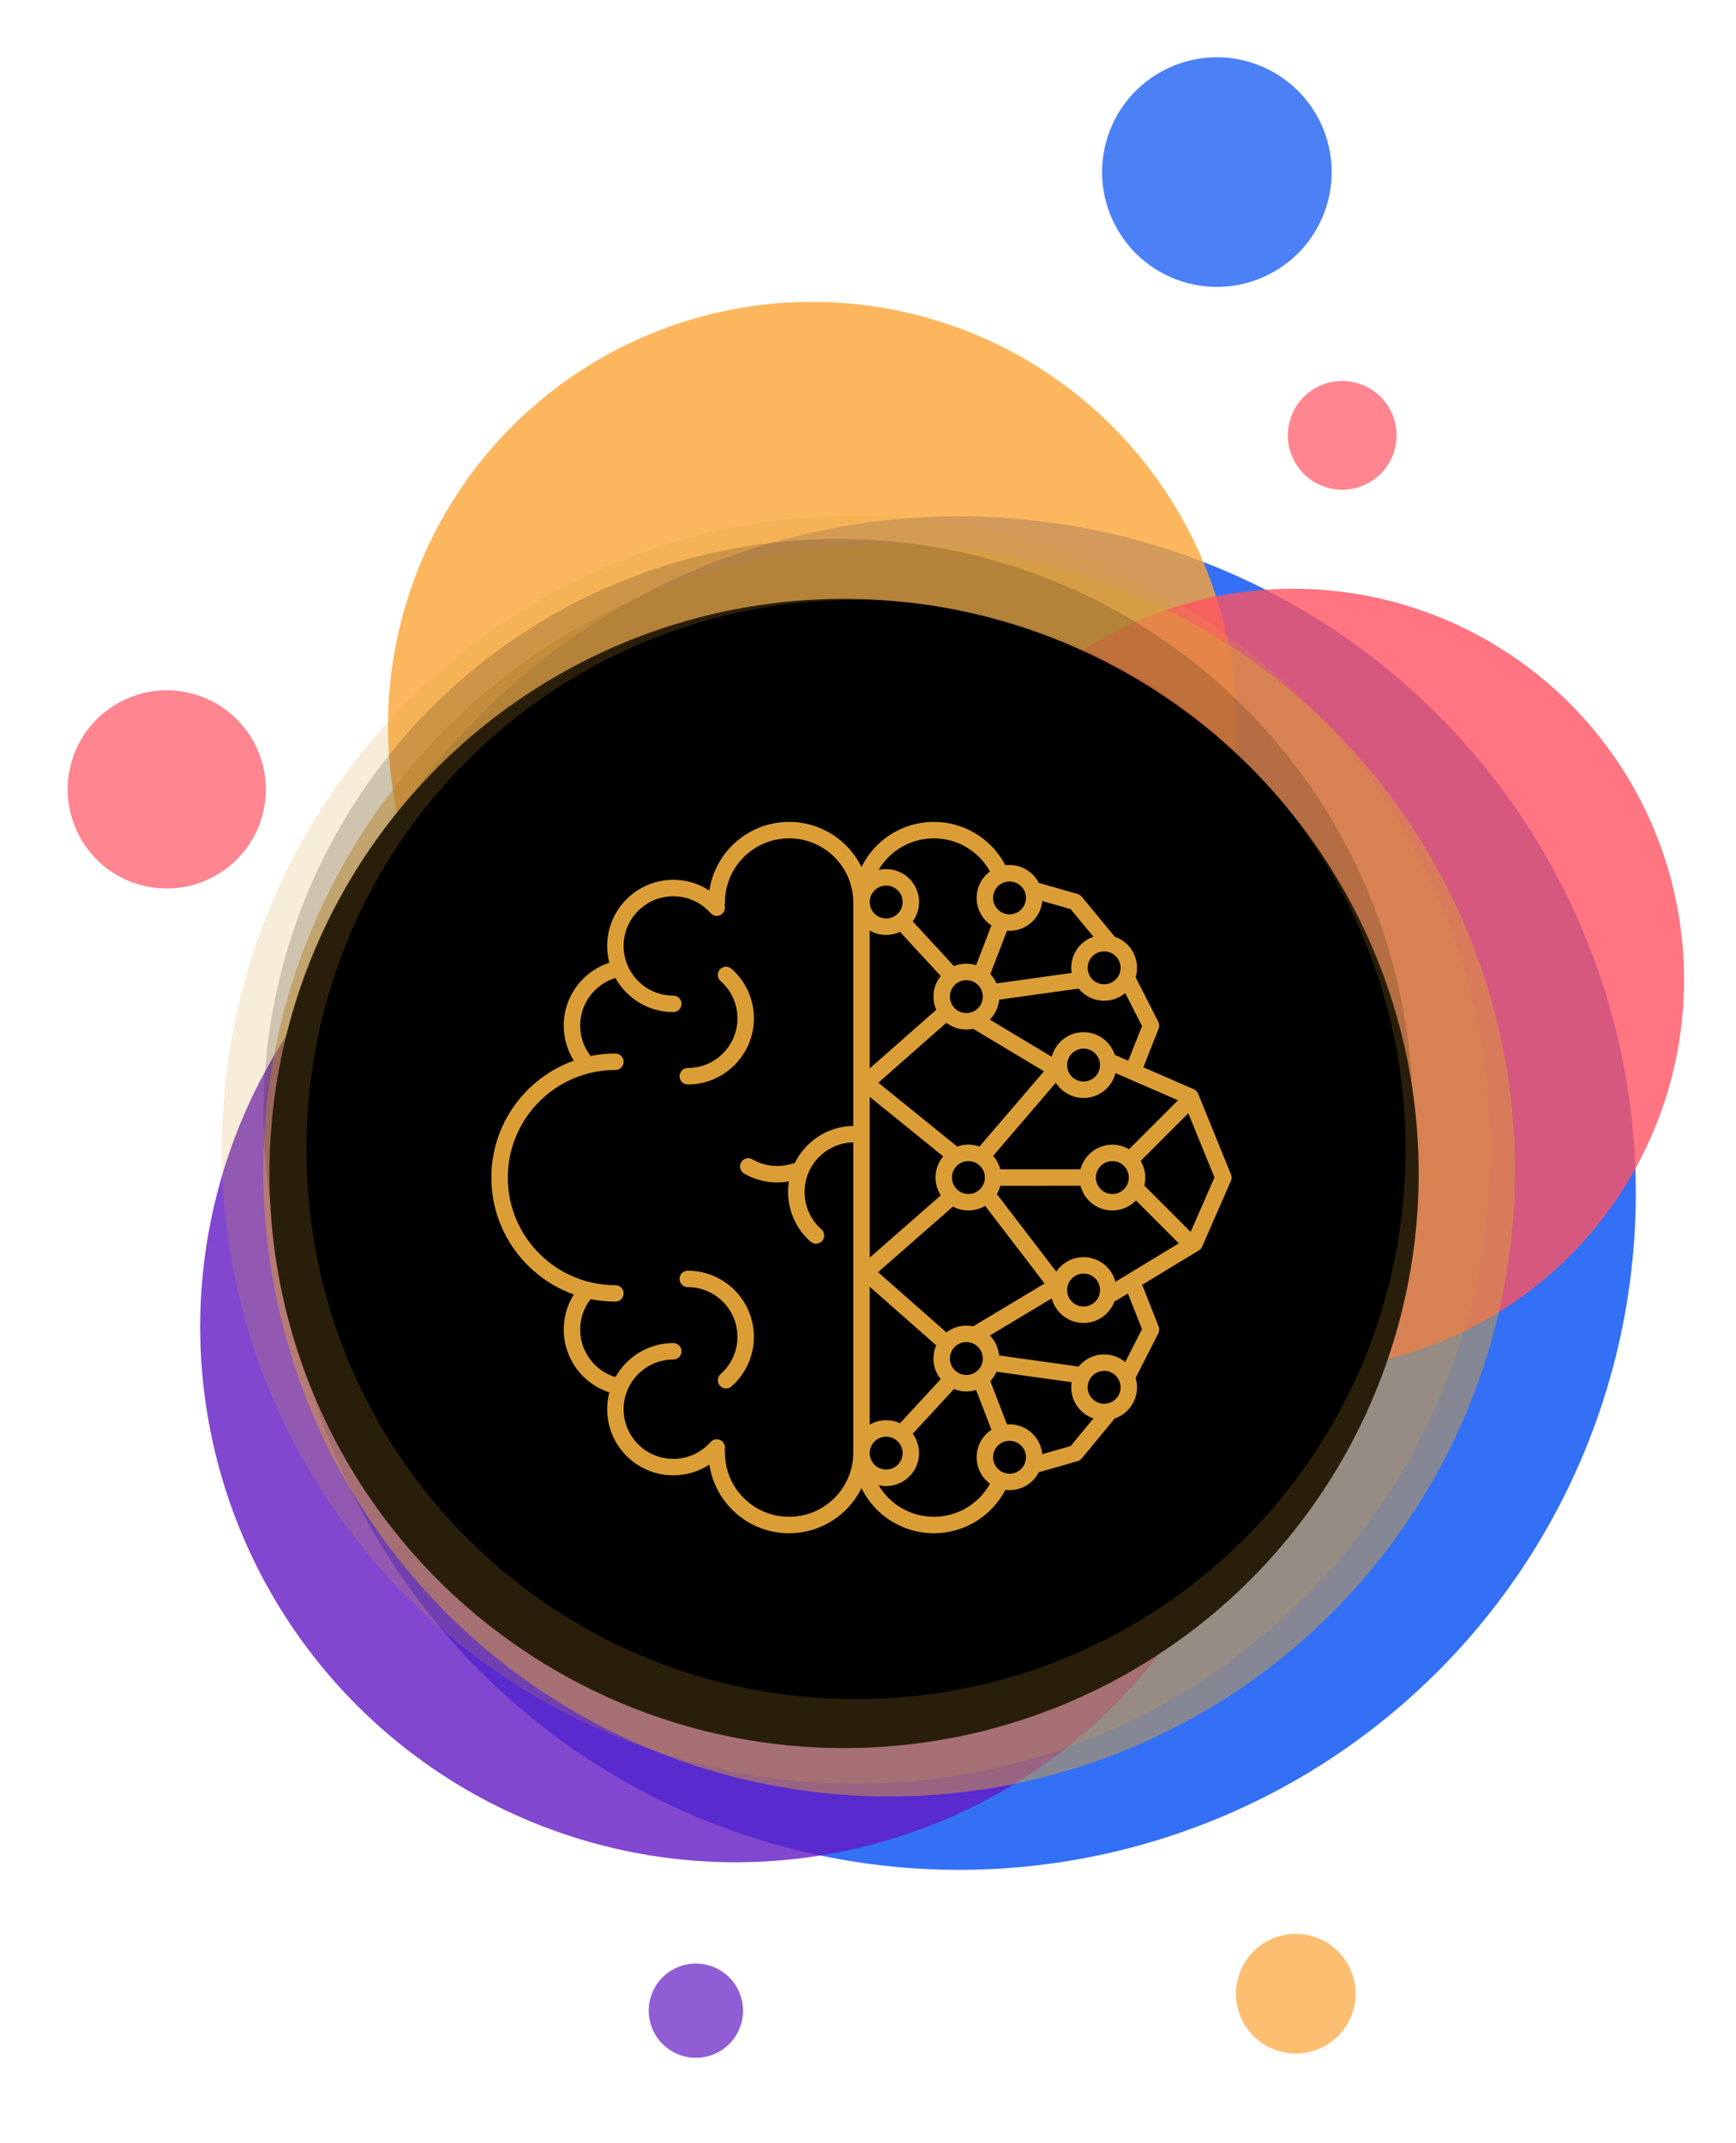 <svg xml:space="preserve" viewBox="179 119 145 179" version="1.1" xmlns:xlink="http://www.w3.org/1999/xlink" xmlns="http://www.w3.org/2000/svg" style="max-height: 500px" width="145" height="179">
<desc>Created with Fabric.js 3.6.3</desc>
<defs>
</defs>
<g transform="matrix(0.329 -1.022 1.022 0.329 250.5 204.497)">
<g style="">
		<g transform="matrix(1.12 0 0 1.12 -10.091 11.67)">
<circle r="47.006" cy="0" cx="0" style="stroke: none; stroke-width: 0; stroke-dasharray: none; stroke-linecap: butt; stroke-dashoffset: 0; stroke-linejoin: miter; stroke-miterlimit: 4; fill: rgb(0,76,242); fill-rule: evenodd; opacity: 0.8;"/>
</g>
		<g transform="matrix(0.702 0 0 0.702 20.991 -10.34)">
<circle r="47.006" cy="0" cx="0" style="stroke: none; stroke-width: 0; stroke-dasharray: none; stroke-linecap: butt; stroke-dashoffset: 0; stroke-linejoin: miter; stroke-miterlimit: 4; fill: rgb(251,165,54); fill-rule: evenodd; opacity: 0.8;"/>
</g>
		<g transform="matrix(0.164 0 0 0.164 0.914 -56.627)">
<circle r="47.006" cy="0" cx="0" style="stroke: none; stroke-width: 0; stroke-dasharray: none; stroke-linecap: butt; stroke-dashoffset: 0; stroke-linejoin: miter; stroke-miterlimit: 4; fill: rgb(255,83,98); fill-rule: evenodd; opacity: 0.7;"/>
</g>
		<g transform="matrix(0.886 0 0 0.886 -25.328 -1.693)">
<circle r="47.006" cy="0" cx="0" style="stroke: none; stroke-width: 0; stroke-dasharray: none; stroke-linecap: butt; stroke-dashoffset: 0; stroke-linejoin: miter; stroke-miterlimit: 4; fill: rgb(99,25,195); fill-rule: evenodd; opacity: 0.8;"/>
</g>
		<g transform="matrix(0.647 0 0 0.647 13.674 31.322)">
<circle r="47.006" cy="0" cx="0" style="stroke: none; stroke-width: 0; stroke-dasharray: none; stroke-linecap: butt; stroke-dashoffset: 0; stroke-linejoin: miter; stroke-miterlimit: 4; fill: rgb(255,83,98); fill-rule: evenodd; opacity: 0.8;"/>
</g>
		<g transform="matrix(0.078 0 0 -0.078 -76.908 11.67)">
<circle r="47.006" cy="0" cx="0" style="stroke: none; stroke-width: 0; stroke-dasharray: none; stroke-linecap: butt; stroke-dashoffset: 0; stroke-linejoin: miter; stroke-miterlimit: 4; fill: rgb(99,25,195); fill-rule: evenodd; opacity: 0.7;"/>
</g>
		<g transform="matrix(0.09 0 0 0.09 55.153 21.98)">
<circle r="47.006" cy="0" cx="0" style="stroke: none; stroke-width: 0; stroke-dasharray: none; stroke-linecap: butt; stroke-dashoffset: 0; stroke-linejoin: miter; stroke-miterlimit: 4; fill: rgb(255,83,98); fill-rule: evenodd; opacity: 0.7;"/>
</g>
		<g transform="matrix(0.19 0 0 0.19 71.661 6.424)">
<circle r="47.006" cy="0" cx="0" style="stroke: none; stroke-width: 0; stroke-dasharray: none; stroke-linecap: butt; stroke-dashoffset: 0; stroke-linejoin: miter; stroke-miterlimit: 4; fill: rgb(0,76,242); fill-rule: evenodd; opacity: 0.7;"/>
</g>
		<g transform="matrix(0.099 0 0 0.099 -61.35 55.69)">
<circle r="47.006" cy="0" cx="0" style="stroke: none; stroke-width: 0; stroke-dasharray: none; stroke-linecap: butt; stroke-dashoffset: 0; stroke-linejoin: miter; stroke-miterlimit: 4; fill: rgb(251,165,54); fill-rule: evenodd; opacity: 0.7;"/>
</g>
</g>
</g>
<g transform="matrix(1.112 0 0 1.112 253.266 216.775)">
<circle r="47.006" cy="0" cx="0" style="stroke: none; stroke-width: 0; stroke-dasharray: none; stroke-linecap: butt; stroke-dashoffset: 0; stroke-linejoin: miter; stroke-miterlimit: 4; fill: rgb(219,158,54); fill-rule: evenodd; opacity: 0.5;"/>
</g>
<g transform="matrix(1.021 0 0 1.021 249.5 217.01)">
<circle r="47.006" cy="0" cx="0" style="stroke: none; stroke-width: 0; stroke-dasharray: none; stroke-linecap: butt; stroke-dashoffset: 0; stroke-linejoin: miter; stroke-miterlimit: 4; fill: rgb(0,0,0); fill-rule: evenodd; opacity: 1;"/>
</g>
<g transform="matrix(1.021 0 0 1.021 249 212.01)">
<circle r="47.006" cy="0" cx="0" style="stroke: none; stroke-width: 0; stroke-dasharray: none; stroke-linecap: butt; stroke-dashoffset: 0; stroke-linejoin: miter; stroke-miterlimit: 4; fill: rgb(0,0,0); fill-rule: evenodd; opacity: 0.2;"/>
</g>
<g transform="matrix(1.177 0 0 1.177 250.5 215.01)">
<path stroke-linecap="round" d="m 50 957.362 c -24.817 0 -45 20.183 -45 45 c 0 24.817 20.183 45 45 45 c 24.817 0 45 -20.183 45 -45 c 0 -24.817 -20.183 -45 -45 -45 z m 0 6 c 21.575 0 39 17.425 39 39 c 0 21.575 -17.425 39 -39 39 c -21.575 0 -39 -17.425 -39 -39 c 0 -21.575 17.425 -39 39 -39 z" transform="translate(-50, -1002.362)" style="stroke: none; stroke-width: 0; stroke-dasharray: none; stroke-linecap: butt; stroke-dashoffset: 0; stroke-linejoin: miter; stroke-miterlimit: 4; fill: rgb(219,158,54); fill-rule: nonzero; opacity: 0.19;"/>
</g>
<g transform="matrix(0.687 0 0 0.687 250.5 217.01)">
<g style="">
		<g transform="matrix(1 0 0 1 0.664 0.5)">
<rect height="100" width="100" ry="0" rx="0" y="-50" x="-50" style="stroke: none; stroke-width: 1; stroke-dasharray: none; stroke-linecap: butt; stroke-dashoffset: 0; stroke-linejoin: round; stroke-miterlimit: 2; fill: none; fill-rule: evenodd; opacity: 1;"/>
</g>
		<g transform="matrix(1 0 0 1 0.664 0.5)">
<path stroke-linecap="round" d="M 393.664 12.24 C 392.068 8.994 388.729 6.76 384.867 6.76 C 384.865 6.76 384.863 6.76 384.86 6.76 C 379.944 6.76 375.873 10.382 375.171 15.103 C 373.909 14.279 372.402 13.8 370.784 13.8 C 366.346 13.8 362.744 17.403 362.744 21.84 C 362.744 22.544 362.834 23.227 363.005 23.877 C 359.789 24.929 357.464 27.955 357.464 31.52 C 357.464 33.088 357.913 34.551 358.691 35.789 C 352.85 37.868 348.664 43.449 348.664 50 C 348.664 56.551 352.85 62.132 358.691 64.211 C 357.913 65.449 357.464 66.912 357.464 68.48 C 357.464 72.045 359.789 75.071 363.005 76.123 C 362.834 76.773 362.744 77.456 362.744 78.16 C 362.744 82.597 366.346 86.2 370.784 86.2 C 372.402 86.2 373.909 85.721 375.171 84.897 C 375.873 89.618 379.944 93.24 384.86 93.24 C 384.863 93.24 384.865 93.24 384.867 93.24 C 388.729 93.24 392.068 91.006 393.664 87.76 C 395.259 91.006 398.599 93.24 402.46 93.24 C 402.463 93.24 402.465 93.24 402.467 93.24 C 406.245 93.24 409.524 91.101 411.158 87.968 C 411.324 87.989 411.492 88 411.664 88 C 413.214 88 414.559 87.116 415.223 85.826 L 419.938 84.479 C 420.133 84.423 420.306 84.31 420.435 84.154 L 424.325 79.445 C 424.364 79.398 424.398 79.348 424.427 79.296 C 426.017 78.766 427.164 77.266 427.164 75.5 C 427.164 75.1 427.105 74.714 426.996 74.351 L 429.755 68.934 C 429.885 68.678 429.899 68.38 429.794 68.113 L 427.898 63.309 C 427.862 63.217 427.813 63.133 427.755 63.059 L 434.683 58.855 C 434.859 58.748 434.997 58.589 435.08 58.401 L 438.58 50.401 C 438.688 50.154 438.692 49.873 438.59 49.623 L 434.59 39.796 C 434.491 39.554 434.302 39.361 434.063 39.256 L 427.937 36.592 L 429.794 31.887 C 429.899 31.62 429.885 31.322 429.755 31.066 L 426.996 25.649 C 427.105 25.286 427.164 24.9 427.164 24.5 C 427.164 22.734 426.017 21.234 424.427 20.704 C 424.398 20.652 424.364 20.602 424.325 20.555 L 420.435 15.846 C 420.306 15.69 420.133 15.577 419.938 15.521 L 415.223 14.174 C 414.559 12.884 413.214 12 411.664 12 C 411.492 12 411.324 12.011 411.158 12.032 C 411.061 11.845 410.957 11.661 410.848 11.481 C 409.131 8.651 406.02 6.76 402.467 6.76 C 402.465 6.76 402.463 6.76 402.46 6.76 C 398.599 6.76 395.259 8.994 393.664 12.24 Z M 404.91 75.707 L 399.894 81.142 C 400.378 81.803 400.664 82.618 400.664 83.5 C 400.664 85.708 398.871 87.5 396.664 87.5 C 396.344 87.5 396.034 87.462 395.736 87.392 C 397.091 89.695 399.595 91.24 402.46 91.24 C 402.463 91.24 402.465 91.24 402.467 91.24 C 405.403 91.24 407.96 89.617 409.29 87.219 C 408.304 86.49 407.664 85.319 407.664 84 C 407.664 82.606 408.379 81.377 409.462 80.661 L 407.6 75.821 C 407.225 75.937 406.827 76 406.414 76 C 405.882 76 405.375 75.896 404.91 75.707 Z M 392.664 16.556 C 392.664 12.251 389.173 8.76 384.867 8.76 C 384.865 8.76 384.863 8.76 384.86 8.76 C 380.554 8.76 377.064 12.251 377.064 16.556 C 377.064 16.666 377.046 16.772 377.013 16.871 C 377.135 17.24 377.035 17.662 376.725 17.935 C 376.312 18.3 375.679 18.261 375.314 17.847 C 374.207 16.592 372.587 15.8 370.784 15.8 C 367.45 15.8 364.744 18.506 364.744 21.84 C 364.744 22.665 364.909 23.451 365.209 24.168 C 365.217 24.184 365.224 24.2 365.23 24.217 C 366.154 26.37 368.294 27.88 370.784 27.88 C 371.336 27.88 371.784 28.328 371.784 28.88 C 371.784 29.432 371.336 29.88 370.784 29.88 C 367.761 29.88 365.125 28.208 363.752 25.738 C 361.271 26.49 359.464 28.796 359.464 31.52 C 359.464 32.914 359.937 34.199 360.732 35.221 C 361.705 35.024 362.713 34.92 363.744 34.92 C 364.296 34.92 364.744 35.368 364.744 35.92 C 364.744 36.472 364.296 36.92 363.744 36.92 C 356.525 36.92 350.664 42.781 350.664 50 C 350.664 57.219 356.525 63.08 363.744 63.08 C 364.296 63.08 364.744 63.528 364.744 64.08 C 364.744 64.632 364.296 65.08 363.744 65.08 C 362.713 65.08 361.705 64.976 360.732 64.779 C 359.937 65.801 359.464 67.086 359.464 68.48 C 359.464 71.204 361.271 73.51 363.752 74.262 C 365.125 71.792 367.761 70.12 370.784 70.12 C 371.336 70.12 371.784 70.568 371.784 71.12 C 371.784 71.672 371.336 72.12 370.784 72.12 C 368.294 72.12 366.154 73.63 365.23 75.783 C 365.224 75.8 365.217 75.816 365.209 75.832 C 364.909 76.549 364.744 77.335 364.744 78.16 C 364.744 81.494 367.45 84.2 370.784 84.2 C 372.587 84.2 374.207 83.408 375.314 82.153 C 375.679 81.739 376.312 81.7 376.725 82.065 C 377.035 82.338 377.135 82.76 377.013 83.129 C 377.046 83.228 377.064 83.334 377.064 83.444 C 377.064 87.749 380.554 91.24 384.86 91.24 C 384.863 91.24 384.865 91.24 384.867 91.24 C 389.173 91.24 392.664 87.749 392.664 83.444 C 392.664 83.444 392.664 45.721 392.664 45.721 C 389.386 45.785 386.744 48.466 386.744 51.76 C 386.744 53.563 387.536 55.183 388.791 56.29 C 389.205 56.655 389.244 57.288 388.879 57.702 C 388.514 58.115 387.881 58.155 387.468 57.79 C 385.797 56.316 384.744 54.16 384.744 51.76 C 384.744 51.318 384.78 50.884 384.848 50.462 C 383.04 50.79 381.112 50.504 379.398 49.514 C 378.92 49.238 378.756 48.626 379.032 48.148 C 379.308 47.67 379.92 47.506 380.398 47.782 C 381.96 48.684 383.759 48.808 385.345 48.275 C 385.416 48.251 385.489 48.235 385.56 48.228 C 386.852 45.593 389.544 43.766 392.664 43.721 L 392.664 16.556 Z M 411.664 86 C 410.56 86 409.664 85.104 409.664 84 C 409.664 82.896 410.56 82 411.664 82 C 412.768 82 413.664 82.896 413.664 84 C 413.664 85.104 412.768 86 411.664 86 Z M 394.665 83.558 C 394.695 84.635 395.579 85.5 396.664 85.5 C 397.768 85.5 398.664 84.604 398.664 83.5 C 398.664 82.396 397.768 81.5 396.664 81.5 C 395.566 81.5 394.674 82.386 394.664 83.481 C 394.664 83.507 394.664 83.532 394.665 83.558 Z M 410.079 73.603 C 409.894 74.025 409.639 74.409 409.327 74.74 L 411.355 80.012 C 411.457 80.004 411.56 80 411.664 80 C 413.745 80 415.457 81.593 415.646 83.625 L 419.091 82.641 L 421.864 79.284 C 420.294 78.744 419.164 77.253 419.164 75.5 C 419.164 75.288 419.18 75.08 419.212 74.877 L 410.079 73.603 Z M 402.749 70.395 L 394.664 63.273 L 394.664 80.036 C 395.252 79.695 395.935 79.5 396.664 79.5 C 397.264 79.5 397.834 79.633 398.346 79.87 L 403.297 74.506 C 402.745 73.82 402.414 72.948 402.414 72 C 402.414 71.429 402.534 70.886 402.749 70.395 Z M 423.164 77.5 C 422.06 77.5 421.164 76.604 421.164 75.5 C 421.164 74.396 422.06 73.5 423.164 73.5 C 424.268 73.5 425.164 74.396 425.164 75.5 C 425.164 76.604 424.268 77.5 423.164 77.5 Z M 372.544 63.32 C 375.877 63.32 378.584 66.026 378.584 69.36 C 378.584 71.163 377.791 72.783 376.537 73.89 C 376.123 74.255 376.083 74.888 376.449 75.302 C 376.814 75.715 377.446 75.755 377.86 75.39 C 379.53 73.916 380.584 71.76 380.584 69.36 C 380.584 64.923 376.981 61.32 372.544 61.32 C 371.992 61.32 371.544 61.768 371.544 62.32 C 371.544 62.872 371.992 63.32 372.544 63.32 Z M 406.414 74 C 405.31 74 404.414 73.104 404.414 72 C 404.414 70.896 405.31 70 406.414 70 C 407.518 70 408.414 70.896 408.414 72 C 408.414 73.104 407.518 74 406.414 74 Z M 424.683 64.923 C 424.603 64.971 424.518 65.008 424.429 65.033 L 424.427 65.033 C 423.871 66.574 422.395 67.676 420.664 67.676 C 418.806 67.676 417.242 66.406 416.793 64.688 L 409.271 69.202 C 409.896 69.84 410.31 70.687 410.397 71.627 L 420.061 72.976 C 420.795 72.076 421.913 71.5 423.164 71.5 C 424.14 71.5 425.034 71.85 425.729 72.432 L 427.768 68.428 L 426.056 64.09 L 424.683 64.923 Z M 408.699 53.439 C 408.103 53.793 407.407 53.996 406.664 53.996 C 405.984 53.996 405.343 53.826 404.782 53.526 L 395.679 61.502 L 403.988 68.82 C 404.661 68.306 405.502 68 406.414 68 C 406.698 68 406.976 68.03 407.243 68.086 L 415.926 62.876 L 408.699 53.439 Z M 420.664 65.676 C 419.56 65.676 418.664 64.78 418.664 63.676 C 418.664 62.572 419.56 61.676 420.664 61.676 C 421.768 61.676 422.664 62.572 422.664 63.676 C 422.664 64.78 421.768 65.676 420.664 65.676 Z M 420.289 50.996 L 410.536 51 C 410.444 51.357 410.303 51.695 410.122 52.007 L 417.347 61.441 C 418.066 60.377 419.284 59.676 420.664 59.676 C 422.525 59.676 424.091 60.95 424.537 62.672 L 432.244 57.995 L 427.034 52.785 C 426.307 53.534 425.289 54 424.164 54 C 422.3 54 420.732 52.723 420.289 50.996 Z M 403.6 47.425 L 394.664 40.191 L 394.664 59.732 L 403.302 52.163 C 402.898 51.538 402.664 50.794 402.664 49.996 C 402.664 49.018 403.016 48.121 403.6 47.425 Z M 433.4 42.178 L 427.609 47.968 C 427.962 48.564 428.164 49.259 428.164 50 C 428.164 50.334 428.123 50.658 428.046 50.968 L 433.683 56.605 L 436.578 49.986 L 433.4 42.178 Z M 424.164 48 C 425.268 48 426.164 48.896 426.164 50 C 426.164 51.104 425.268 52 424.164 52 C 423.06 52 422.164 51.104 422.164 50 C 422.164 48.896 423.06 48 424.164 48 Z M 406.664 51.996 C 405.56 51.996 404.664 51.1 404.664 49.996 C 404.664 48.892 405.56 47.996 406.664 47.996 C 407.768 47.996 408.664 48.892 408.664 49.996 C 408.664 51.1 407.768 51.996 406.664 51.996 Z M 424.544 37.298 C 424.109 39.035 422.536 40.324 420.664 40.324 C 419.247 40.324 418.001 39.586 417.29 38.473 L 409.672 47.36 C 410.079 47.824 410.38 48.384 410.539 49 L 420.291 48.996 C 420.737 47.274 422.303 46 424.164 46 C 424.905 46 425.6 46.202 426.195 46.554 L 432.146 40.604 L 424.544 37.298 Z M 403.988 31.18 L 395.713 38.468 L 405.293 46.223 L 405.305 46.233 C 405.729 46.079 406.187 45.996 406.664 45.996 C 407.136 45.996 407.588 46.078 408.009 46.228 L 415.851 37.078 L 407.243 31.914 C 406.976 31.97 406.698 32 406.414 32 C 405.502 32 404.661 31.694 403.988 31.18 Z M 372.544 38.68 C 376.981 38.68 380.584 35.077 380.584 30.64 C 380.584 28.24 379.53 26.084 377.86 24.61 C 377.446 24.245 376.814 24.285 376.449 24.698 C 376.083 25.112 376.123 25.745 376.537 26.11 C 377.791 27.217 378.584 28.837 378.584 30.64 C 378.584 33.974 375.877 36.68 372.544 36.68 C 371.992 36.68 371.544 37.128 371.544 37.68 C 371.544 38.232 371.992 38.68 372.544 38.68 Z M 420.664 34.324 C 421.768 34.324 422.664 35.22 422.664 36.324 C 422.664 37.428 421.768 38.324 420.664 38.324 C 419.56 38.324 418.664 37.428 418.664 36.324 C 418.664 35.22 419.56 34.324 420.664 34.324 Z M 394.664 19.964 L 394.664 36.727 L 402.749 29.605 C 402.534 29.114 402.414 28.571 402.414 28 C 402.414 27.052 402.745 26.18 403.297 25.494 L 398.346 20.13 C 397.834 20.367 397.264 20.5 396.664 20.5 C 395.935 20.5 395.252 20.305 394.664 19.964 Z M 420.061 27.024 L 410.397 28.373 C 410.31 29.313 409.896 30.16 409.271 30.798 L 416.793 35.312 C 417.242 33.594 418.806 32.324 420.664 32.324 C 422.439 32.324 423.945 33.482 424.467 35.083 L 426.102 35.794 L 427.768 31.572 L 425.729 27.568 C 425.034 28.15 424.14 28.5 423.164 28.5 C 421.913 28.5 420.795 27.924 420.061 27.024 Z M 406.414 26 C 407.518 26 408.414 26.896 408.414 28 C 408.414 29.104 407.518 30 406.414 30 C 405.31 30 404.414 29.104 404.414 28 C 404.414 26.896 405.31 26 406.414 26 Z M 423.164 22.5 C 424.268 22.5 425.164 23.396 425.164 24.5 C 425.164 25.604 424.268 26.5 423.164 26.5 C 422.06 26.5 421.164 25.604 421.164 24.5 C 421.164 23.396 422.06 22.5 423.164 22.5 Z M 415.646 16.375 C 415.457 18.407 413.745 20 411.664 20 C 411.56 20 411.457 19.996 411.355 19.988 L 409.327 25.26 C 409.639 25.591 409.894 25.975 410.079 26.397 L 419.212 25.123 C 419.18 24.92 419.164 24.712 419.164 24.5 C 419.164 22.747 420.294 21.256 421.864 20.716 L 419.091 17.359 L 415.646 16.375 Z M 409.29 12.781 C 409.241 12.692 409.191 12.605 409.138 12.519 C 407.771 10.266 405.295 8.76 402.467 8.76 C 402.465 8.76 402.463 8.76 402.46 8.76 C 399.595 8.76 397.091 10.305 395.736 12.608 C 396.034 12.538 396.344 12.5 396.664 12.5 C 398.871 12.5 400.664 14.292 400.664 16.5 C 400.664 17.382 400.378 18.197 399.894 18.858 L 404.91 24.293 C 405.375 24.104 405.882 24 406.414 24 C 406.827 24 407.225 24.063 407.6 24.179 L 409.462 19.339 C 408.379 18.623 407.664 17.394 407.664 16 C 407.664 14.681 408.304 13.51 409.29 12.781 Z M 394.664 16.519 C 394.674 17.614 395.566 18.5 396.664 18.5 C 397.768 18.5 398.664 17.604 398.664 16.5 C 398.664 15.396 397.768 14.5 396.664 14.5 C 395.579 14.5 394.695 15.365 394.665 16.442 C 394.664 16.468 394.664 16.493 394.664 16.519 Z M 411.664 14 C 412.768 14 413.664 14.896 413.664 16 C 413.664 17.104 412.768 18 411.664 18 C 410.56 18 409.664 17.104 409.664 16 C 409.664 14.896 410.56 14 411.664 14 Z" transform="translate(-393.664, -50)" style="stroke: none; stroke-width: 1; stroke-dasharray: none; stroke-linecap: butt; stroke-dashoffset: 0; stroke-linejoin: round; stroke-miterlimit: 2; fill: rgb(219,158,54); fill-rule: evenodd; opacity: 1;"/>
</g>
</g>
</g>
</svg>